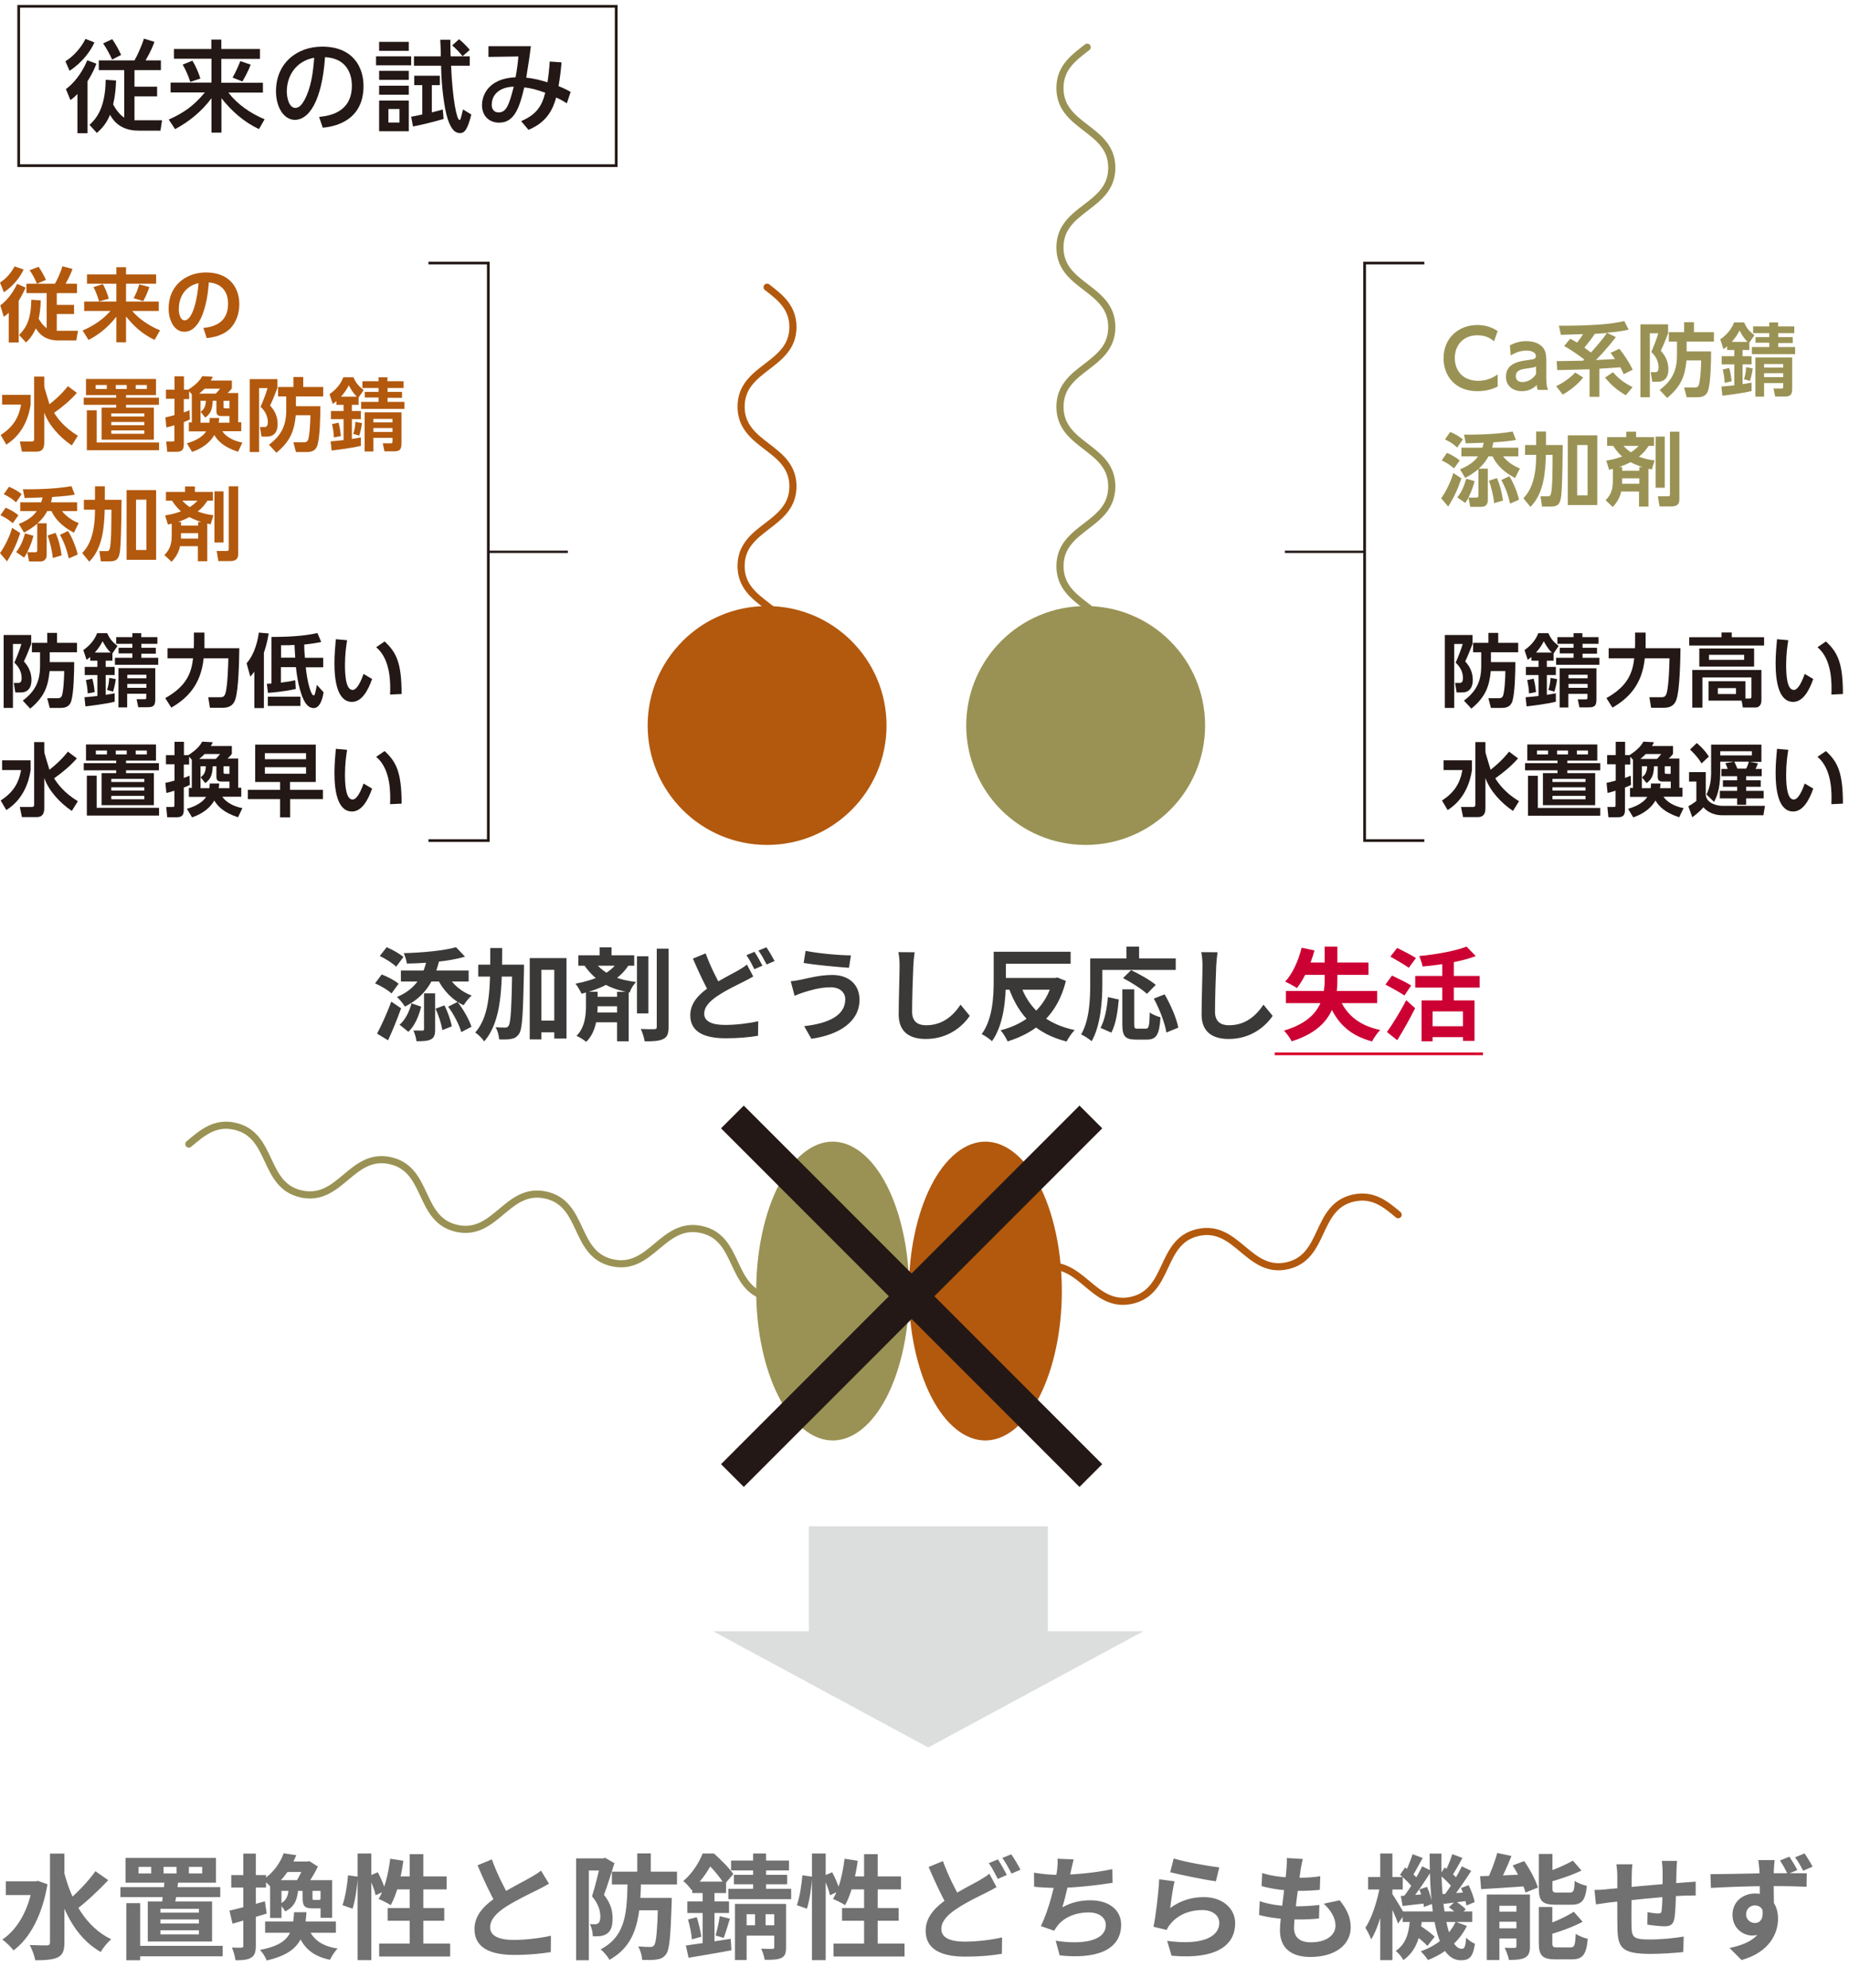 <svg width="293" height="315" viewBox="0 0 293 315" fill="none" xmlns="http://www.w3.org/2000/svg">
<path d="M166.041 241.866H128.164V264.579H166.041V241.866Z" fill="#DCDDDD"/>
<path d="M181.183 258.5H113L147.091 276.916L181.183 258.5Z" fill="#DCDDDD"/>
<path d="M228.975 100.626H233.34V102.052C232.85 103.299 232.605 103.944 232.182 104.813C232.961 105.659 233.384 106.616 233.384 107.774C233.384 109.11 232.694 109.734 231.714 109.734H230.824L230.579 108.22H231.336C231.737 108.22 231.826 107.841 231.826 107.463C231.826 106.483 231.38 105.659 230.668 105.013C231.046 104.167 231.536 102.942 231.781 102.052H230.445V112.183H228.953V100.626H228.975ZM236.279 104.924H240.131C240.131 106.438 240.065 109.801 239.664 111.092C239.33 112.183 238.394 112.183 237.838 112.183H236.257L235.856 110.647H237.526C237.726 110.647 237.971 110.625 238.127 110.357C238.439 109.801 238.55 107.151 238.55 106.349H236.235C235.99 108.754 235.433 110.424 233.162 112.295L231.981 111.025C233.874 109.6 234.72 108.064 234.72 105.548V103.365H233.429V101.873H235.856V100.292H237.415V101.873H240.577V103.365H236.257V104.924H236.279Z" fill="#231815"/>
<path d="M242.692 104.1C242.47 104.278 242.358 104.367 242.091 104.568L241.579 103.009C242.537 102.363 243.383 101.406 243.761 100.337H245.365C245.788 101.294 246.188 101.718 246.99 102.363L246.188 103.543V104.701H245.12V105.681H246.545V106.973H245.12V110.113C245.231 110.09 245.921 109.979 246.545 109.868V111.204C244.986 111.582 242.381 111.894 241.913 111.938L241.757 110.491C242.203 110.447 242.937 110.402 243.806 110.291V106.973H241.802V105.681H243.806V104.701H242.67V104.1H242.692ZM242.292 109.89C242.292 109.289 242.136 108.331 242.002 107.774L243.026 107.552C243.249 108.309 243.36 109.244 243.405 109.667L242.292 109.89ZM245.921 103.41C245.275 102.831 244.83 101.962 244.63 101.606C244.452 101.985 244.118 102.608 243.405 103.41H245.944H245.921ZM245.365 109.333C245.565 108.71 245.676 108.108 245.699 107.418L246.745 107.619C246.656 108.42 246.389 109.378 246.322 109.6L245.365 109.333ZM253.336 102.029H250.776V102.653H253.069V103.588H250.776V104.234H253.448V105.347H246.589V104.234H249.35V103.543H247.168V102.653H249.35V102.029H246.79V100.96H249.35V100.337H250.753V100.96H253.314V102.029H253.336ZM252.98 110.892C252.98 112.028 252.468 112.094 251.644 112.094H250.286L250.018 110.825H251.221C251.488 110.825 251.555 110.803 251.555 110.558V109.957H248.527V112.117H247.146V105.904H252.98V110.892ZM251.577 106.928H248.549V107.485H251.577V106.928ZM251.577 108.376H248.549V108.999H251.577V108.376Z" fill="#231815"/>
<path d="M254.561 110.625C257.945 108.732 258.702 106.639 258.969 104.323H254.917V102.72H259.081C259.103 102.319 259.103 102.029 259.103 101.628V100.248H260.773V101.673C260.773 101.962 260.773 102.185 260.773 102.72H266.295C266.273 104.701 266.184 109.222 265.672 110.803C265.271 112.05 264.314 112.161 263.601 112.161H261.642L261.374 110.491H263.223C263.646 110.491 263.957 110.447 264.136 109.734C264.447 108.465 264.536 105.481 264.559 104.323H260.64C260.216 108.554 258.012 110.691 255.518 112.139L254.561 110.625Z" fill="#231815"/>
<path d="M279.567 102.296H267.676V100.983H272.797V100.226H274.423V100.983H279.544V102.296H279.567ZM270.749 111.07V107.953H276.583V110.691H277.273C277.451 110.691 277.54 110.625 277.54 110.38V107.351H269.769V112.139H268.166V106.171H279.121V111.003C279.121 111.716 278.72 112.117 278.186 112.117H276.182L275.982 111.025H270.749V111.07ZM277.963 105.637H269.279V102.764H277.963V105.637ZM276.382 103.766H270.815V104.568H276.382V103.766ZM275.091 109.044H272.218V109.979H275.091V109.044Z" fill="#231815"/>
<path d="M283.374 101.473C283.241 102.319 283.04 103.655 283.04 105.347C283.04 106.661 283.107 109.333 284.243 109.333C284.955 109.333 285.579 107.953 285.979 106.795L287.338 107.596C286.67 109.511 285.668 111.226 284.154 111.226C281.793 111.226 281.37 107.774 281.37 105.08C281.37 103.722 281.504 102.341 281.593 101.294L283.352 101.45L283.374 101.473ZM290.21 110.068C290.277 108.442 290.366 104.523 288.006 102.564L289.342 101.651C291.235 103.388 292.036 105.102 292.036 109.979L290.21 110.068Z" fill="#231815"/>
<path d="M228.73 120.489H233.251V122.048C232.984 123.807 232.16 126.635 229.398 128.372L228.508 126.858C230.445 125.589 231.358 124.164 231.737 122.026H228.753V120.467L228.73 120.489ZM235.411 119.064C235.411 119.064 235.411 119.22 235.411 119.309C235.433 119.465 236.212 121.959 236.212 121.981C237.927 120.623 238.773 119.576 239.129 119.109L240.554 120.178C239.486 121.402 238.261 122.404 236.947 123.34C237.504 124.208 238.484 125.611 240.71 126.969L239.753 128.506C237.816 127.192 236.101 125.299 235.388 123.295V128.105C235.388 129.285 234.765 129.486 234.141 129.486H231.848L231.514 127.882H233.429C233.674 127.882 233.785 127.771 233.785 127.548V117.595H235.388V119.064H235.411Z" fill="#231815"/>
<path d="M253.158 120.534H248.37V120.935H253.581V122.07H248.37V122.516H252.779V127.593H244.496V122.516H246.811V122.07H241.668V120.935H246.811V120.534H242.024V117.973H253.113V120.534H253.158ZM253.581 128.06V129.263H242.135V122.939H243.694V128.038H253.581V128.06ZM245.32 118.931H243.56V119.554H245.32V118.931ZM251.243 123.429H246.01V123.919H251.243V123.429ZM251.243 124.765H246.01V125.277H251.243V124.765ZM251.243 126.123H246.01V126.658H251.243V126.123ZM248.482 118.931H246.745V119.554H248.482V118.931ZM251.644 118.931H249.884V119.554H251.644V118.931Z" fill="#231815"/>
<path d="M258.769 124.898V120.4L258.346 119.91V121.157H257.5V123.273C257.812 123.184 258.012 123.095 258.413 122.917L258.457 124.386C258.19 124.52 257.99 124.609 257.5 124.809V128.328C257.5 129.241 257.166 129.508 256.342 129.508H254.872L254.716 127.882H255.696C256.008 127.882 256.008 127.838 256.008 127.504V125.299C255.473 125.477 255.139 125.566 254.739 125.655L254.583 124.052C254.961 123.985 255.162 123.941 256.03 123.696V121.113H254.672V119.665H256.03V117.55H257.522V119.665H258.212C259.771 118.663 260.194 117.929 260.417 117.528L262.087 117.617C262.02 117.817 261.953 117.929 261.775 118.218H265.115V119.465C265.004 119.599 264.848 119.844 264.425 120.2H266.117V124.832H266.607V126.257H263.601C264.091 127.014 265.227 127.771 266.785 128.06L266.095 129.508C263.868 128.795 262.888 127.793 262.332 126.858C261.285 128.662 259.415 129.307 258.814 129.53L257.99 128.172C258.569 127.994 260.239 127.504 261.04 126.279H258.301V124.854H258.747L258.769 124.898ZM262.554 120.267C262.733 120.111 262.911 119.933 263.245 119.487H260.795C260.662 119.621 260.461 119.844 259.949 120.267H262.554ZM261.575 124.898C261.619 124.631 261.619 124.431 261.619 124.164H263.133C263.111 124.498 263.089 124.653 263.044 124.898H264.759V123.852H263.579C263.022 123.852 262.688 123.763 262.688 123.05V121.425H262.109C262.042 122.939 261.708 123.495 260.929 124.097L260.194 123.184C260.684 122.783 260.973 122.449 261.018 121.425H260.172V124.898H261.597H261.575ZM263.801 121.425V122.338C263.801 122.605 263.824 122.627 264.202 122.627H264.737V121.425H263.801Z" fill="#231815"/>
<path d="M267.677 122.36H270.304V126.012C270.46 127.259 271.952 127.704 272.998 127.704H279.679L279.434 129.196H272.976C271.106 129.196 270.26 128.283 269.926 127.927C269.502 128.461 268.701 129.129 268.166 129.508L267.543 127.771C267.543 127.771 268.434 127.259 268.812 126.925V123.852H267.654V122.338L267.677 122.36ZM268.879 117.75C270.037 118.73 270.549 119.51 270.794 119.888L269.636 120.979C268.99 119.888 268.077 119.042 267.81 118.775L268.879 117.75ZM274.624 120.69H272.598V122.404C272.598 125.232 271.907 126.524 271.618 127.081L270.415 125.901C271.017 124.631 271.15 123.585 271.15 122.36V117.995H279.122V120.734H277.274L278.565 120.957C278.565 120.957 278.343 121.581 278.187 121.848H279.167V123.006H276.695V123.651H279.011V124.676H276.695V125.322H279.478V126.524H276.695V127.526H275.27V126.524H272.531V125.322H275.27V124.676H273.021V123.651H275.27V123.006H272.776V121.848H273.778C273.644 121.469 273.555 121.224 273.399 120.935L274.579 120.734L274.624 120.69ZM272.598 119.042V119.71H277.608V119.042H272.598ZM276.695 121.803C276.895 121.491 277.073 120.935 277.118 120.69H274.824C275.025 121.091 275.114 121.313 275.314 121.803H276.717H276.695Z" fill="#231815"/>
<path d="M283.374 118.842C283.241 119.688 283.04 121.024 283.04 122.716C283.04 124.03 283.107 126.702 284.243 126.702C284.955 126.702 285.579 125.322 285.979 124.164L287.338 124.965C286.67 126.88 285.668 128.595 284.154 128.595C281.793 128.595 281.37 125.144 281.37 122.449C281.37 121.091 281.504 119.71 281.593 118.664L283.352 118.819L283.374 118.842ZM290.21 127.437C290.277 125.812 290.366 121.892 288.006 119.933L289.342 119.02C291.235 120.757 292.036 122.471 292.036 127.348L290.21 127.437Z" fill="#231815"/>
<path d="M0.579 100.627H4.944V102.052C4.454 103.299 4.209 103.944 3.786 104.813C4.565 105.659 4.988 106.617 4.988 107.774C4.988 109.111 4.298 109.734 3.318 109.734H2.427L2.182 108.22H2.939C3.34 108.22 3.429 107.841 3.429 107.463C3.429 106.483 2.984 105.659 2.271 105.013C2.65 104.167 3.14 102.942 3.385 102.052H2.049V112.184H0.579V100.627ZM7.905 104.924H11.757C11.757 106.438 11.691 109.801 11.29 111.092C10.956 112.184 10.021 112.184 9.464 112.184H7.883L7.482 110.647H9.152C9.352 110.647 9.597 110.625 9.753 110.358C10.065 109.801 10.176 107.151 10.176 106.349H7.861C7.616 108.754 7.059 110.424 4.788 112.295L3.607 111.026C5.5 109.6 6.346 108.064 6.346 105.548V103.365H5.055V101.873H7.482V100.292H9.041V101.873H12.203V103.365H7.883V104.924H7.905Z" fill="#231815"/>
<path d="M14.318 104.1C14.095 104.279 13.984 104.368 13.716 104.568L13.204 103.009C14.162 102.364 15.008 101.406 15.386 100.337H16.99C17.413 101.295 17.814 101.718 18.615 102.364L17.814 103.544V104.702H16.745V105.681H18.17V106.973H16.745V110.113C16.856 110.09 17.547 109.979 18.17 109.868V111.204C16.611 111.582 14.006 111.894 13.538 111.939L13.383 110.491C13.828 110.447 14.563 110.402 15.431 110.291V106.973H13.427V105.681H15.431V104.702H14.295V104.1H14.318ZM13.895 109.89C13.895 109.289 13.739 108.331 13.605 107.775L14.63 107.552C14.852 108.309 14.963 109.244 15.008 109.667L13.895 109.89ZM17.547 103.41C16.901 102.831 16.455 101.963 16.255 101.606C16.077 101.985 15.743 102.608 15.03 103.41H17.569H17.547ZM16.968 109.333C17.168 108.71 17.279 108.109 17.302 107.418L18.348 107.619C18.259 108.42 17.992 109.378 17.925 109.601L16.968 109.333ZM24.962 102.029H22.401V102.653H24.694V103.588H22.401V104.234H25.073V105.347H18.215V104.234H20.976V103.544H18.794V102.653H20.976V102.029H18.415V100.961H20.976V100.337H22.378V100.961H24.939V102.029H24.962ZM24.605 110.87C24.605 112.005 24.093 112.072 23.269 112.072H21.911L21.644 110.803H22.846C23.113 110.803 23.18 110.781 23.18 110.536V109.935H20.152V112.095H18.771V105.882H24.605V110.87ZM23.202 106.928H20.174V107.485H23.202V106.928ZM23.202 108.376H20.174V108.999H23.202V108.376Z" fill="#231815"/>
<path d="M26.186 110.625C29.571 108.732 30.328 106.639 30.596 104.323H26.543V102.72H30.707C30.729 102.319 30.729 102.029 30.729 101.629V100.248H32.399V101.673C32.399 101.963 32.399 102.185 32.399 102.72H37.921C37.899 104.702 37.81 109.222 37.298 110.803C36.897 112.05 35.94 112.161 35.227 112.161H33.267L33 110.491H34.849C35.272 110.491 35.583 110.447 35.761 109.734C36.073 108.465 36.162 105.481 36.185 104.323H32.266C31.842 108.554 29.638 110.692 27.144 112.139L26.186 110.625Z" fill="#231815"/>
<path d="M40.326 106.416C40.081 106.75 39.925 106.928 39.658 107.218L39.079 105.102C40.371 103.633 40.838 101.54 41.016 100.248L42.575 100.382C42.464 101.027 42.308 102.007 41.818 103.455V112.206H40.304V106.416H40.326ZM51.282 109.69C51.193 110.224 50.858 112.206 49.723 112.206C48.654 112.206 48.164 111.048 47.897 110.38C47.518 109.4 47.118 107.886 46.895 105.726H44.512V108.175C45.96 107.975 45.982 107.975 46.784 107.797L46.873 109.177C45.114 109.601 42.976 109.756 42.464 109.801L42.286 108.354C42.575 108.354 42.686 108.354 43.02 108.309V100.938C45.247 100.938 48.142 100.827 50.302 100.315L50.903 101.74C50.391 101.829 49.723 101.985 48.209 102.141C48.209 103.054 48.276 103.655 48.32 104.234H51.215V105.748H48.454C48.676 108.02 49.278 110.202 49.701 110.202C49.834 110.202 49.923 109.957 49.946 109.801C50.057 109.333 50.101 109.133 50.213 108.532L51.282 109.712V109.69ZM47.608 111.872H42.441V110.402H47.608V111.872ZM44.512 104.212H46.784C46.672 102.542 46.672 102.341 46.672 102.208C46.026 102.252 45.358 102.252 44.535 102.252V104.189L44.512 104.212Z" fill="#231815"/>
<path d="M55 101.473C54.867 102.319 54.666 103.655 54.666 105.347C54.666 106.661 54.733 109.333 55.869 109.333C56.581 109.333 57.205 107.953 57.605 106.795L58.964 107.596C58.296 109.511 57.294 111.226 55.779 111.226C53.419 111.226 52.996 107.775 52.996 105.08C52.996 103.722 53.13 102.341 53.219 101.295L54.978 101.451L55 101.473ZM61.814 110.068C61.881 108.443 61.97 104.523 59.609 102.564L60.946 101.651C62.838 103.388 63.64 105.102 63.64 109.979L61.814 110.068Z" fill="#231815"/>
<path d="M0.334 120.49H4.854V122.048C4.587 123.807 3.763 126.635 1.002 128.372L0.111 126.858C2.049 125.589 2.962 124.164 3.34 122.026H0.334V120.467V120.49ZM7.036 119.064C7.036 119.064 7.036 119.22 7.036 119.309C7.059 119.465 7.838 121.959 7.838 121.981C9.553 120.623 10.399 119.577 10.755 119.109L12.18 120.178C11.111 121.403 9.887 122.405 8.573 123.34C9.13 124.208 10.109 125.611 12.336 126.969L11.379 128.506C9.441 127.192 7.727 125.299 7.014 123.295V128.105C7.014 129.285 6.391 129.486 5.767 129.486H3.474L3.14 127.882H5.055C5.3 127.882 5.411 127.771 5.411 127.548V117.595H7.014V119.064H7.036Z" fill="#231815"/>
<path d="M24.761 120.534H19.974V120.935H25.184V122.07H19.974V122.516H24.383V127.593H16.099V122.516H18.415V122.07H13.271V120.935H18.415V120.534H13.628V117.973H24.717V120.534H24.761ZM25.207 128.038V129.241H13.761V122.917H15.32V128.016H25.207V128.038ZM16.946 118.931H15.187V119.554H16.946V118.931ZM22.869 123.429H17.636V123.919H22.869V123.429ZM22.869 124.765H17.636V125.277H22.869V124.765ZM22.869 126.123H17.636V126.658H22.869V126.123ZM20.085 118.931H18.348V119.554H20.085V118.931ZM23.27 118.931H21.51V119.554H23.27V118.931Z" fill="#231815"/>
<path d="M30.394 124.898V120.4L29.971 119.91V121.157H29.125V123.273C29.437 123.184 29.637 123.095 30.038 122.917L30.082 124.386C29.815 124.52 29.615 124.609 29.125 124.809V128.328C29.125 129.241 28.791 129.508 27.967 129.508H26.497L26.342 127.882H27.321C27.633 127.882 27.633 127.838 27.633 127.504V125.299C27.099 125.477 26.765 125.567 26.364 125.656L26.208 124.052C26.587 123.986 26.787 123.941 27.655 123.696V121.113H26.297V119.666H27.655V117.55H29.147V119.666H29.838C31.396 118.663 31.819 117.929 32.042 117.528L33.712 117.617C33.645 117.817 33.578 117.929 33.4 118.218H36.74V119.465C36.629 119.599 36.473 119.844 36.05 120.2H37.742V124.832H38.232V126.257H35.226C35.716 127.014 36.852 127.771 38.41 128.061L37.72 129.508C35.493 128.795 34.514 127.793 33.957 126.858C32.91 128.662 31.04 129.308 30.439 129.53L29.615 128.172C30.194 127.994 31.864 127.504 32.666 126.279H29.927V124.854H30.372L30.394 124.898ZM34.18 120.267C34.358 120.111 34.536 119.933 34.87 119.487H32.421C32.287 119.621 32.087 119.844 31.574 120.267H34.18ZM33.178 124.898C33.222 124.631 33.222 124.431 33.222 124.164H34.736C34.714 124.498 34.692 124.654 34.647 124.898H36.362V123.852H35.182C34.625 123.852 34.291 123.763 34.291 123.05V121.425H33.712C33.645 122.939 33.311 123.496 32.532 124.097L31.797 123.184C32.287 122.783 32.577 122.449 32.621 121.425H31.775V124.898H33.2H33.178ZM35.427 121.425V122.338C35.427 122.605 35.449 122.627 35.828 122.627H36.362V121.425H35.427Z" fill="#231815"/>
<path d="M51.193 126.635H45.982V129.53H44.379V126.635H39.279V125.166H44.379V123.919H40.437V117.996H50.035V123.919H45.96V125.166H51.17V126.635H51.193ZM48.498 119.354H41.974V120.311H48.498V119.354ZM48.498 121.581H41.974V122.605H48.498V121.581Z" fill="#231815"/>
<path d="M55 118.842C54.867 119.688 54.666 121.024 54.666 122.716C54.666 124.03 54.733 126.702 55.869 126.702C56.581 126.702 57.205 125.322 57.605 124.164L58.964 124.965C58.296 126.88 57.294 128.595 55.779 128.595C53.419 128.595 52.996 125.144 52.996 122.449C52.996 121.091 53.13 119.71 53.219 118.664L54.978 118.819L55 118.842ZM61.814 127.437C61.881 125.812 61.97 121.892 59.609 119.933L60.946 119.02C62.838 120.757 63.64 122.471 63.64 127.348L61.814 127.437Z" fill="#231815"/>
<path d="M0 44.779C1.002 44.133 1.737 43.265 2.316 42.218L3.741 42.708C3.229 43.866 2.138 45.291 0.623 46.315L0 44.779ZM4.053 45.603C3.875 45.981 3.563 46.672 2.962 47.674V54.265H1.381V49.566C1.047 49.878 0.868 50.034 0.601 50.19L0.045 48.386C1.113 47.651 2.115 46.271 2.717 44.979L4.053 45.581V45.603ZM6.458 47.607C6.413 49.01 6.279 49.834 6.124 50.502C6.279 50.769 6.769 51.593 7.393 51.994V46.449H4.186V44.957H8.707C9.018 44.445 9.642 43.109 9.887 42.196L11.49 42.619C11.111 43.71 10.533 44.69 10.399 44.957H12.203V46.449H8.996V48.319H11.735V49.767H8.996V52.417H12.358L12.091 53.953H9.285C7.482 53.953 6.391 53.218 5.678 52.038C5.099 53.352 4.476 53.931 4.119 54.265L3.028 53.085C4.186 51.905 4.899 50.658 4.966 47.495L6.48 47.607H6.458ZM6.101 42.263C6.48 42.775 6.992 43.688 7.281 44.356L5.856 44.957C5.589 44.267 5.077 43.354 4.698 42.819L6.101 42.285V42.263Z" fill="#B2590E"/>
<path d="M13.783 43.487H18.437V42.352H19.973V43.487H24.739V44.957H19.973V47.785H25.162V49.277H20.953C22.556 51.17 24.783 52.105 25.362 52.35L24.494 53.864C22.401 52.884 20.998 51.437 19.973 50.145V54.243H18.437V50.19C17.68 51.147 16.255 52.751 14.028 53.864L13.093 52.372C14.941 51.593 16.411 50.524 17.502 49.277H13.338V47.785H18.437V44.957H13.783V43.487ZM16.299 45.024C16.722 45.758 17.079 46.694 17.235 47.34L15.698 47.763C15.653 47.607 15.319 46.404 14.807 45.491L16.299 45.024ZM23.67 45.491C23.447 46.137 23.091 47.05 22.69 47.718L21.176 47.251C21.621 46.427 21.755 46.048 22.067 45.068L23.67 45.491Z" fill="#B2590E"/>
<path d="M32.199 51.971C33.802 51.816 36.14 51.214 36.14 48.141C36.14 46.16 35.071 44.913 33.089 44.757C32.867 48.208 31.82 52.573 29.215 52.573C27.612 52.573 26.721 50.769 26.721 48.876C26.721 45.246 29.46 43.176 32.644 43.176C36.407 43.176 37.921 45.625 37.921 48.208C37.921 49.7 37.432 51.259 36.185 52.328C35.294 53.062 34.025 53.463 32.755 53.575L32.221 51.949L32.199 51.971ZM28.324 48.921C28.324 49.522 28.502 50.769 29.282 50.769C29.95 50.769 31.063 49.433 31.464 44.868C29.527 45.291 28.346 46.85 28.346 48.921H28.324Z" fill="#B2590E"/>
<path d="M0.334 62.571H4.855V64.13C4.587 65.889 3.763 68.717 1.002 70.454L0.112 68.939C2.049 67.67 2.962 66.245 3.34 64.107H0.334V62.549V62.571ZM7.037 61.146C7.037 61.146 7.037 61.302 7.037 61.391C7.059 61.547 7.838 64.04 7.838 64.063C9.553 62.705 10.399 61.658 10.755 61.19L12.181 62.259C11.112 63.484 9.887 64.486 8.573 65.421C9.13 66.29 10.11 67.692 12.336 69.051L11.379 70.587C9.442 69.273 7.727 67.381 7.014 65.377V70.186C7.014 71.367 6.391 71.567 5.767 71.567H3.474L3.14 69.964H5.055C5.3 69.964 5.411 69.853 5.411 69.63V59.676H7.014V61.146H7.037Z" fill="#B2590E"/>
<path d="M24.761 62.615H19.974V63.016H25.184V64.152H19.974V64.597H24.383V69.674H16.099V64.597H18.415V64.152H13.271V63.016H18.415V62.615H13.627V60.055H24.717V62.615H24.761ZM25.206 70.142V71.344H13.761V65.02H15.32V70.12H25.206V70.142ZM16.923 61.012H15.164V61.636H16.923V61.012ZM22.869 65.51H17.636V66H22.869V65.51ZM22.869 66.869H17.636V67.381H22.869V66.869ZM22.869 68.205H17.636V68.739H22.869V68.205ZM20.085 61.012H18.348V61.636H20.085V61.012ZM23.269 61.012H21.51V61.636H23.269V61.012Z" fill="#B2590E"/>
<path d="M30.395 66.98V62.482L29.972 61.992V63.239H29.126V65.355C29.438 65.265 29.638 65.176 30.039 64.998L30.084 66.468C29.816 66.602 29.616 66.691 29.126 66.891V70.409C29.126 71.322 28.792 71.59 27.968 71.59H26.498L26.343 69.964H27.322C27.634 69.964 27.634 69.919 27.634 69.585V67.381C27.1 67.559 26.766 67.648 26.365 67.737L26.209 66.134C26.587 66.067 26.788 66.022 27.656 65.778V63.194H26.298V61.747H27.656V59.632H29.148V61.747H29.839C31.397 60.745 31.82 60.01 32.043 59.609L33.713 59.698C33.646 59.899 33.58 60.01 33.401 60.3H36.741V61.547C36.63 61.68 36.474 61.925 36.051 62.282H37.743V66.913H38.233V68.338H35.227C35.717 69.096 36.853 69.853 38.411 70.142L37.721 71.59C35.495 70.877 34.515 69.875 33.958 68.94C32.911 70.743 31.041 71.389 30.44 71.612L29.616 70.253C30.195 70.075 31.865 69.585 32.666 68.361H29.928V66.936H30.373L30.395 66.98ZM34.181 62.371C34.359 62.215 34.537 62.037 34.871 61.591H32.422C32.288 61.725 32.088 61.947 31.575 62.371H34.181ZM33.179 66.98C33.223 66.713 33.223 66.512 33.223 66.245H34.737C34.715 66.579 34.693 66.735 34.648 66.98H36.363V65.933H35.183C34.626 65.933 34.292 65.844 34.292 65.132V63.506H33.713C33.646 65.02 33.312 65.577 32.533 66.178L31.798 65.265C32.288 64.865 32.577 64.531 32.622 63.506H31.776V66.98H33.201H33.179ZM35.428 63.506V64.419C35.428 64.686 35.45 64.709 35.828 64.709H36.363V63.506H35.428Z" fill="#B2590E"/>
<path d="M39.591 60.077H43.956V61.502C43.466 62.749 43.221 63.395 42.798 64.263C43.577 65.109 44 66.067 44 67.225C44 68.561 43.31 69.184 42.33 69.184H41.44L41.195 67.67H41.952C42.352 67.67 42.442 67.292 42.442 66.913C42.442 65.933 41.996 65.109 41.284 64.464C41.662 63.617 42.152 62.393 42.397 61.502H41.061V71.634H39.569V60.077H39.591ZM46.917 64.375H50.77C50.77 65.889 50.703 69.251 50.302 70.543C49.968 71.634 49.033 71.634 48.476 71.634H46.895L46.494 70.097H48.164C48.365 70.097 48.61 70.075 48.766 69.808C49.077 69.251 49.189 66.601 49.189 65.8H46.873C46.628 68.205 46.071 69.875 43.8 71.745L42.62 70.476C44.512 69.051 45.359 67.514 45.359 64.998V62.816H44.067V61.324H46.494V59.743H48.053V61.324H51.215V62.816H46.895V64.375H46.917Z" fill="#B2590E"/>
<path d="M53.33 63.551C53.108 63.729 52.996 63.818 52.729 64.018L52.217 62.46C53.175 61.814 54.021 60.856 54.399 59.787H56.002C56.426 60.745 56.826 61.168 57.628 61.814L56.826 62.994V64.152H55.758V65.132H57.183V66.423H55.758V69.563C55.869 69.541 56.559 69.429 57.183 69.318V70.654C55.624 71.033 53.019 71.344 52.551 71.389L52.395 69.942C52.84 69.897 53.575 69.853 54.444 69.741V66.423H52.44V65.132H54.444V64.152H53.308V63.551H53.33ZM52.907 69.318C52.907 68.717 52.752 67.759 52.618 67.203L53.642 66.98C53.865 67.737 53.976 68.672 54.021 69.095L52.907 69.318ZM56.559 62.86C55.913 62.281 55.468 61.413 55.268 61.057C55.09 61.435 54.755 62.059 54.043 62.86H56.581H56.559ZM55.98 68.761C56.181 68.138 56.292 67.537 56.314 66.846L57.361 67.047C57.272 67.848 57.005 68.806 56.938 69.029L55.98 68.761ZM63.974 61.48H61.413V62.103H63.707V63.038H61.413V63.684H64.085V64.798H57.227V63.684H59.988V62.994H57.806V62.103H59.988V61.48H57.428V60.411H59.988V59.787H61.391V60.411H63.952V61.48H63.974ZM63.618 70.32C63.618 71.456 63.106 71.523 62.282 71.523H60.924L60.656 70.253H61.859C62.126 70.253 62.193 70.231 62.193 69.986V69.385H59.164V71.545H57.784V65.332H63.618V70.32ZM62.193 66.379H59.164V66.935H62.193V66.379ZM62.193 67.826H59.164V68.45H62.193V67.826Z" fill="#B2590E"/>
<path d="M0 87.644C0.713 86.687 1.626 84.817 1.915 83.636L3.207 84.482C2.672 86.041 2.204 87.221 1.113 88.958L0 87.644ZM2.026 82.901C1.024 82.078 0.445 81.833 0.067 81.654L0.891 80.452C1.492 80.697 2.36 81.165 2.917 81.654L2.026 82.901ZM2.538 79.606C1.937 79.027 1.47 78.76 0.601 78.314L1.425 77.134C2.383 77.535 2.917 77.891 3.429 78.314L2.538 79.606ZM7.504 80.964C7.237 81.476 6.836 82.144 5.945 82.924H7.393V87.889C7.393 88.134 7.393 88.981 6.324 88.981H4.609L4.32 87.511C4.119 87.934 3.986 88.112 3.808 88.357L2.561 87.489C3.296 86.531 3.585 85.819 3.964 84.527L5.3 84.906C5.144 85.507 4.899 86.353 4.32 87.511H5.611C5.812 87.511 5.901 87.422 5.901 87.244V82.99C5.277 83.525 4.654 83.948 3.808 84.393L2.984 83.035C4.877 82.256 5.455 81.499 5.834 80.986H3.207V79.606H6.524C6.658 79.227 6.702 79.049 6.747 78.826C6.346 78.826 4.364 78.915 3.897 78.915L3.63 77.535C4.743 77.535 8.217 77.579 11.334 77.045L11.846 78.381C11.245 78.492 10.354 78.626 8.261 78.76C8.217 79.005 8.172 79.272 8.083 79.606H12.225V80.986H9.82C10.577 81.988 11.757 82.612 12.47 82.901L11.713 84.416C9.308 83.146 8.528 81.766 8.15 80.986H7.571L7.504 80.964ZM8.373 88.424C8.261 87.244 7.883 85.774 7.549 84.861L8.818 84.438C9.33 85.64 9.53 86.509 9.775 88.001L8.373 88.424ZM10.911 88.513C10.555 87.066 10.287 86.197 9.508 84.75L10.777 84.148C11.29 84.906 12.024 86.576 12.314 87.867L10.911 88.491V88.513Z" fill="#B2590E"/>
<path d="M15.075 77.067H16.611V79.205H19.261C19.217 84.282 19.128 86.242 19.039 87.11C18.905 88.312 18.682 88.958 17.435 88.958H15.988L15.743 87.333H16.945C17.346 87.333 17.502 87.221 17.613 84.616C17.636 84.015 17.658 81.32 17.658 80.764H16.589C16.589 81.187 16.545 82.612 16.366 83.903C16.099 85.796 15.498 87.667 14.14 89.003L13.026 87.644C14.162 86.464 15.053 84.616 15.053 80.764H13.294V79.205H15.053V77.067H15.075ZM24.739 77.668V88.713H20.063V77.668H24.739ZM23.203 79.183H21.555V87.155H23.203V79.183Z" fill="#B2590E"/>
<path d="M28.524 86.553C28.458 86.91 28.235 87.934 27.188 89.025L26.053 87.956C27.055 86.954 27.211 85.997 27.211 84.75V82.99C27.032 83.035 26.943 83.057 26.609 83.124L26.164 81.677C26.587 81.61 27.634 81.432 28.68 81.031C28.235 80.63 27.767 80.14 27.255 79.339H26.298V77.958H29.326V77.09H30.885V77.958H33.735V79.339H32.867C32.666 79.65 32.243 80.341 31.33 81.053C32.332 81.432 33.045 81.543 33.824 81.654L33.379 83.08C33.245 83.057 33.111 83.035 32.844 82.968V88.936H31.352V86.553H28.48H28.524ZM31.397 83.28V82.723H31.909C30.863 82.389 30.35 82.122 30.016 81.944C29.215 82.367 28.636 82.545 28.19 82.723H28.68V83.28H31.397ZM31.397 85.351V84.482H28.68V85.351H31.397ZM28.881 79.339C29.014 79.472 29.415 79.918 30.061 80.363C30.684 79.962 31.018 79.65 31.286 79.339H28.881ZM33.98 77.869H35.427V85.974H33.98V77.869ZM36.251 77.067H37.743V87.667C37.743 88.179 37.743 88.914 36.474 88.914H34.603L34.336 87.311H35.828C36.207 87.311 36.251 87.266 36.251 86.91V77.045V77.067Z" fill="#B2590E"/>
<path d="M172.283 7.48C170.167 9.128 167.963 10.687 167.963 13.96C167.963 20.262 176.179 20.262 176.179 26.586C176.179 32.91 167.963 32.888 167.963 39.212C167.963 45.514 176.179 45.514 176.179 51.838C176.179 58.14 167.963 58.14 167.963 64.464C167.963 70.788 176.179 70.788 176.179 77.09C176.179 83.414 167.963 83.414 167.963 89.716C167.963 96.017 176.179 96.04 176.179 102.342" stroke="#9A9254" stroke-width="1.13" stroke-miterlimit="10" stroke-linecap="round"/>
<path d="M172.038 133.895C182.491 133.895 190.965 125.421 190.965 114.967C190.965 104.514 182.491 96.04 172.038 96.04C161.584 96.04 153.11 104.514 153.11 114.967C153.11 125.421 161.584 133.895 172.038 133.895Z" fill="#9A9254"/>
<path d="M121.557 45.514C123.606 47.095 125.654 48.676 125.654 51.816C125.654 58.118 117.438 58.118 117.438 64.442C117.438 70.766 125.654 70.766 125.654 77.067C125.654 83.392 117.438 83.392 117.438 89.693C117.438 95.995 125.654 96.017 125.654 102.319" stroke="#B2590E" stroke-width="1.13" stroke-miterlimit="10" stroke-linecap="round"/>
<path d="M121.557 133.895C132.01 133.895 140.484 125.421 140.484 114.967C140.484 104.514 132.01 96.04 121.557 96.04C111.104 96.04 102.63 104.514 102.63 114.967C102.63 125.421 111.104 133.895 121.557 133.895Z" fill="#B2590E"/>
<path d="M237.326 61.257C236.97 61.435 235.878 61.992 234.119 61.992C230.601 61.992 228.753 59.565 228.753 56.781C228.753 53.553 231.136 51.504 234.119 51.504C235.277 51.504 236.346 51.816 237.326 52.461L236.747 54.087C236.346 53.753 235.611 53.13 234.119 53.13C231.826 53.13 230.534 54.755 230.534 56.737C230.534 58.563 231.648 60.344 234.253 60.344C235.856 60.344 236.836 59.654 237.326 59.342V61.257Z" fill="#9A9254"/>
<path d="M239.263 54.733C240.087 54.287 240.911 54.065 241.846 54.065C242.581 54.065 243.761 54.198 244.496 55.066C244.852 55.512 245.03 56.046 245.03 57.071V60.077C245.03 61.146 245.209 61.546 245.32 61.791H243.694C243.583 61.569 243.538 61.391 243.538 61.012C242.581 61.969 241.49 61.992 241.156 61.992C239.842 61.992 238.64 61.235 238.64 59.698C238.64 57.516 240.822 57.227 242.202 57.048C243.026 56.937 243.383 56.892 243.383 56.425C243.383 55.957 242.893 55.556 241.891 55.556C240.978 55.556 240.176 55.846 239.397 56.336L239.263 54.755V54.733ZM243.405 58.073C243.026 58.251 242.915 58.251 242.002 58.384C241.2 58.496 240.198 58.607 240.198 59.609C240.198 60.121 240.51 60.544 241.245 60.544C241.401 60.544 242.603 60.544 243.405 59.275V58.073Z" fill="#9A9254"/>
<path d="M250.886 59.832C249.617 61.413 248.059 62.282 247.635 62.526L246.589 61.19C247.68 60.7 248.86 59.854 249.617 59.03L250.886 59.832ZM246.633 57.227H246.967C246.967 57.227 249.395 57.182 250.864 57.16C250.886 57.138 251.02 57.004 251.042 56.959C250.619 56.626 249.083 55.49 247.858 54.844L248.816 53.686C249.105 53.82 249.305 53.931 249.907 54.287C250.374 53.708 250.686 53.241 250.864 52.951C250.463 52.951 247.524 53.063 247.346 53.063L247.034 51.615C248.014 51.615 249.795 51.638 252.312 51.504C255.251 51.348 256.609 51.059 257.389 50.88L258.079 52.239C257.589 52.35 256.609 52.573 254.627 52.729L256.052 53.419C254.494 55.468 253.135 56.804 252.891 57.049C253.314 57.049 255.451 56.915 255.919 56.893C255.585 56.403 255.429 56.18 255.229 55.913L256.609 55.267C257.411 56.291 258.101 57.294 258.725 58.585L257.299 59.298C257.144 58.964 257.055 58.741 256.765 58.206L253.447 58.429V62.883H251.889V58.518C251.154 58.518 247.569 58.652 246.767 58.652L246.678 57.16L246.633 57.227ZM254.605 52.773C253.514 52.862 252.98 52.885 252.712 52.907C252.245 53.642 251.71 54.31 251.065 55.089C251.376 55.312 251.755 55.601 252.111 55.868C253.625 54.132 253.781 53.953 254.627 52.795L254.605 52.773ZM257.633 62.638C256.164 61.769 255.34 61.035 254.338 59.832L255.607 58.986C256.409 59.921 257.255 60.611 258.702 61.346L257.633 62.638Z" fill="#9A9254"/>
<path d="M259.971 51.392H264.336V52.818C263.846 54.065 263.601 54.711 263.178 55.579C263.957 56.425 264.38 57.383 264.38 58.541C264.38 59.877 263.69 60.5 262.71 60.5H261.82L261.575 58.986H262.332C262.733 58.986 262.822 58.607 262.822 58.229C262.822 57.249 262.376 56.425 261.664 55.779C262.042 54.933 262.532 53.708 262.777 52.818H261.441V62.95H259.949V51.392H259.971ZM267.297 55.69H271.15C271.15 57.205 271.083 60.567 270.682 61.858C270.348 62.95 269.413 62.95 268.856 62.95H267.275L266.874 61.413H268.544C268.745 61.413 268.99 61.391 269.146 61.124C269.457 60.567 269.569 57.917 269.569 57.115H267.253C267.008 59.52 266.451 61.19 264.18 63.061L263 61.792C264.893 60.367 265.739 58.83 265.739 56.314V54.132H264.447V52.639H266.874V51.059H268.433V52.639H271.595V54.132H267.275V55.69H267.297Z" fill="#9A9254"/>
<path d="M273.71 54.866C273.487 55.044 273.376 55.133 273.109 55.334L272.597 53.775C273.554 53.129 274.4 52.172 274.779 51.103H276.382C276.805 52.06 277.206 52.484 278.008 53.129L277.206 54.31V55.468H276.137V56.447H277.562V57.739H276.137V60.879C276.249 60.856 276.939 60.745 277.562 60.634V61.97C276.004 62.348 273.398 62.66 272.931 62.705L272.775 61.257C273.22 61.213 273.955 61.168 274.823 61.057V57.739H272.819V56.447H274.823V55.468H273.688V54.866H273.71ZM273.287 60.656C273.287 60.055 273.131 59.097 272.997 58.541L274.022 58.318C274.244 59.075 274.356 60.01 274.4 60.433L273.287 60.656ZM276.939 54.176C276.293 53.597 275.848 52.729 275.647 52.372C275.469 52.751 275.135 53.374 274.423 54.176H276.961H276.939ZM276.36 60.099C276.56 59.476 276.672 58.874 276.694 58.184L277.74 58.385C277.651 59.186 277.384 60.144 277.317 60.367L276.36 60.099ZM284.354 52.795H281.793V53.419H284.087V54.354H281.793V55H284.465V56.113H277.607V55H280.368V54.31H278.186V53.419H280.368V52.795H277.807V51.727H280.368V51.103H281.771V51.727H284.332V52.795H284.354ZM283.998 61.636C283.998 62.771 283.485 62.838 282.662 62.838H281.303L281.036 61.569H282.238C282.506 61.569 282.572 61.547 282.572 61.302V60.7H279.544V62.861H278.164V56.648H283.998V61.636ZM282.572 57.694H279.544V58.251H282.572V57.694ZM282.572 59.142H279.544V59.765H282.572V59.142Z" fill="#9A9254"/>
<path d="M228.374 78.96C229.087 78.003 230 76.132 230.289 74.952L231.581 75.798C231.046 77.357 230.578 78.537 229.487 80.274L228.374 78.96ZM230.423 74.217C229.421 73.393 228.842 73.148 228.463 72.97L229.287 71.768C229.888 72.013 230.757 72.48 231.313 72.97L230.423 74.217ZM230.913 70.921C230.311 70.343 229.844 70.075 228.975 69.63L229.799 68.45C230.757 68.85 231.291 69.207 231.803 69.63L230.913 70.921ZM235.878 72.302C235.611 72.814 235.21 73.482 234.319 74.262H235.767V79.227C235.767 79.472 235.767 80.319 234.698 80.319H232.983L232.694 78.849C232.493 79.272 232.36 79.45 232.182 79.695L230.935 78.826C231.67 77.869 231.959 77.156 232.338 75.865L233.674 76.243C233.518 76.845 233.273 77.691 232.694 78.849H233.985C234.186 78.849 234.275 78.76 234.275 78.582V74.328C233.651 74.863 233.028 75.286 232.182 75.731L231.358 74.373C233.251 73.594 233.83 72.837 234.208 72.324H231.581V70.944H234.898C235.032 70.587 235.076 70.365 235.121 70.164C234.72 70.164 232.738 70.253 232.271 70.253L232.004 68.873C233.117 68.873 236.591 68.917 239.708 68.383L240.22 69.719C239.619 69.83 238.728 69.964 236.635 70.097C236.591 70.343 236.546 70.61 236.457 70.944H240.599V72.324H238.194C238.951 73.326 240.131 73.95 240.844 74.239L240.087 75.754C237.682 74.484 236.902 73.104 236.524 72.324H235.945L235.878 72.302ZM236.769 79.74C236.657 78.559 236.279 77.09 235.945 76.177L237.214 75.754C237.726 76.956 237.927 77.825 238.172 79.316L236.769 79.74ZM239.307 79.829C238.951 78.381 238.684 77.513 237.904 76.065L239.174 75.464C239.686 76.221 240.421 77.891 240.71 79.183L239.307 79.806V79.829Z" fill="#9A9254"/>
<path d="M243.449 68.383H244.985V70.521H247.635C247.591 75.598 247.502 77.557 247.413 78.426C247.279 79.628 247.056 80.274 245.809 80.274H244.362L244.117 78.648H245.319C245.72 78.648 245.876 78.537 245.987 75.932C246.01 75.331 246.032 72.636 246.032 72.079H244.963C244.963 72.502 244.919 73.928 244.74 75.219C244.473 77.112 243.872 78.982 242.514 80.319L241.4 78.96C242.536 77.78 243.427 75.932 243.427 72.079H241.668V70.521H243.427V68.383H243.449ZM253.113 68.984V80.029H248.437V68.984H253.113ZM251.577 70.521H249.929V78.493H251.577V70.521Z" fill="#9A9254"/>
<path d="M256.898 77.869C256.832 78.225 256.609 79.25 255.562 80.341L254.427 79.272C255.429 78.27 255.585 77.312 255.585 76.065V74.306C255.407 74.351 255.317 74.373 254.983 74.44L254.538 72.992C254.961 72.925 256.008 72.747 257.054 72.347C256.609 71.946 256.141 71.456 255.629 70.654H254.672V69.274H257.7V68.405H259.259V69.274H262.109V70.654H261.241C261.04 70.966 260.617 71.656 259.704 72.369C260.706 72.747 261.419 72.859 262.198 72.97L261.753 74.395C261.619 74.373 261.486 74.351 261.218 74.284V80.274H259.726V77.891H256.854L256.898 77.869ZM259.771 74.596V74.017H260.283C259.237 73.683 258.724 73.415 258.39 73.237C257.589 73.66 257.01 73.838 256.564 74.017H257.054V74.596H259.771ZM259.771 76.666V75.798H257.054V76.666H259.771ZM257.255 70.654C257.388 70.788 257.789 71.233 258.435 71.678C259.058 71.278 259.392 70.966 259.66 70.654H257.255ZM262.354 69.184H263.801V77.29H262.354V69.184ZM264.625 68.405H266.117V79.005C266.117 79.517 266.117 80.252 264.848 80.252H262.977L262.71 78.648H264.202C264.581 78.648 264.625 78.604 264.625 78.248V68.383V68.405Z" fill="#9A9254"/>
<path d="M67.894 41.684H77.379V133.204H67.894" stroke="#231815" stroke-width="0.43" stroke-miterlimit="10"/>
<path d="M89.983 87.444H77.38" stroke="#231815" stroke-width="0.37" stroke-miterlimit="10"/>
<path d="M225.703 41.684H216.239V133.204H225.703" stroke="#231815" stroke-width="0.43" stroke-miterlimit="10"/>
<path d="M203.613 87.444H216.239" stroke="#231815" stroke-width="0.37" stroke-miterlimit="10"/>
<path d="M65.208 158.997L66.744 159.525C66.376 160.949 65.784 162.501 64.712 163.509L63.32 162.389C64.248 161.589 64.872 160.277 65.208 158.997ZM69.016 159.845L70.424 159.317C70.968 160.357 71.432 161.733 71.592 162.645L70.088 163.237C69.96 162.309 69.512 160.901 69.016 159.845ZM71.016 159.525L72.504 158.773C73.448 159.973 74.344 161.589 74.712 162.709L73.096 163.557C72.792 162.437 71.912 160.741 71.016 159.525ZM71 154.629C71.72 155.973 73.128 157.173 74.744 157.765C74.328 158.117 73.752 158.821 73.48 159.301C71.704 158.501 70.232 156.933 69.352 155.157L71 154.629ZM67.624 152.085L69.56 152.373C68.712 155.845 66.968 158.133 64.168 159.509C63.928 159.109 63.288 158.325 62.904 157.989C65.496 156.917 67.032 154.981 67.624 152.085ZM72.264 150.101L73.688 151.605C71.128 152.357 67.544 152.645 64.472 152.693C64.424 152.229 64.184 151.493 63.976 151.045C66.936 150.965 70.296 150.661 72.264 150.101ZM63.528 153.797H74.264V155.541H63.528V153.797ZM67.192 157.413H68.952V163.125C68.952 163.941 68.824 164.437 68.28 164.709C67.752 164.981 67.016 164.997 65.992 164.997C65.944 164.501 65.736 163.797 65.512 163.301C66.12 163.317 66.744 163.317 66.936 163.317C67.128 163.301 67.192 163.253 67.192 163.093V157.413ZM60.184 151.493L61.272 150.101C62.168 150.485 63.336 151.125 63.928 151.653L62.776 153.189C62.248 152.661 61.112 151.941 60.184 151.493ZM59.432 155.829L60.488 154.421C61.416 154.773 62.584 155.381 63.16 155.893L62.04 157.429C61.512 156.917 60.36 156.229 59.432 155.829ZM59.752 163.797C60.408 162.565 61.32 160.581 62.008 158.725L63.56 159.781C62.952 161.477 62.216 163.301 61.496 164.853L59.752 163.797ZM84.792 161.733H88.904V163.589H84.792V161.733ZM75.784 152.869H81.656V154.757H75.784V152.869ZM83.944 151.829H89.768V164.581H87.832V153.685H85.784V164.709H83.944V151.829ZM81.176 152.869H83.032C83.032 152.869 83.032 153.509 83.032 153.749C82.888 160.597 82.776 163.061 82.264 163.813C81.896 164.341 81.56 164.533 81.032 164.629C80.552 164.741 79.832 164.741 79.096 164.709C79.064 164.149 78.856 163.317 78.536 162.773C79.176 162.837 79.752 162.837 80.056 162.837C80.296 162.853 80.44 162.773 80.6 162.549C80.936 162.069 81.064 159.765 81.176 153.301V152.869ZM77.688 150.229H79.576C79.56 156.533 79.496 161.845 76.728 165.029C76.424 164.565 75.784 163.925 75.304 163.621C77.8 160.805 77.672 156.085 77.688 150.229ZM100.936 151.541H102.744V160.597H100.936V151.541ZM104.072 150.325H105.944V162.741C105.944 163.813 105.736 164.341 105.112 164.645C104.488 164.965 103.528 165.029 102.152 165.013C102.088 164.485 101.8 163.605 101.544 163.061C102.456 163.109 103.384 163.109 103.688 163.093C103.976 163.093 104.072 162.997 104.072 162.725V150.325ZM91.64 151.381H100.504V153.029H91.64V151.381ZM93.672 157.957H98.408V159.461H93.672V157.957ZM93.672 160.453H98.408V162.005H93.672V160.453ZM95.016 150.117H96.904V152.373H95.016V150.117ZM97.784 157.173H99.624V165.013H97.784V157.173ZM97.928 152.325L99.688 152.837C98.2 155.301 95.336 156.693 92.152 157.477C91.976 157.061 91.512 156.261 91.192 155.877C94.152 155.333 96.808 154.245 97.928 152.325ZM94.072 152.277C96.04 154.773 98.408 155.285 100.792 155.621C100.376 156.037 99.944 156.725 99.768 157.301C97.256 156.789 94.664 156.005 92.504 152.853L94.072 152.277ZM92.856 157.157H94.696V159.541C94.696 161.141 94.456 163.605 92.888 165.093C92.536 164.805 91.816 164.341 91.352 164.149C92.696 162.837 92.856 160.789 92.856 159.493V157.157ZM119.368 154.741C118.872 155.029 118.36 155.301 117.784 155.589C116.776 156.101 115.272 156.789 113.816 157.749C112.488 158.613 111.592 159.541 111.592 160.645C111.592 161.797 112.696 162.421 114.92 162.421C116.568 162.421 118.728 162.165 120.152 161.829L120.12 164.133C118.76 164.373 117.064 164.533 114.984 164.533C111.784 164.533 109.384 163.637 109.384 160.885C109.384 158.853 110.856 157.429 112.744 156.181C114.264 155.189 115.896 154.389 116.888 153.829C117.48 153.477 117.944 153.205 118.36 152.853L119.368 154.741ZM111.816 151.077C112.6 153.205 113.592 155.141 114.344 156.453L112.52 157.525C111.656 156.069 110.696 153.973 109.8 151.909L111.816 151.077ZM119.56 150.837C119.96 151.429 120.52 152.437 120.824 153.029L119.544 153.589C119.208 152.933 118.728 151.973 118.28 151.365L119.56 150.837ZM121.448 150.117C121.864 150.709 122.456 151.733 122.744 152.293L121.48 152.837C121.144 152.181 120.632 151.237 120.184 150.629L121.448 150.117ZM133.944 158.357C133.944 157.301 133.128 156.453 131.624 156.453C129.864 156.453 128.264 156.981 127.464 157.221C127 157.365 126.36 157.605 125.912 157.797L125.304 155.493C125.848 155.461 126.52 155.333 127.048 155.221C128.216 154.965 130.008 154.501 131.896 154.501C134.424 154.501 136.2 155.941 136.2 158.437C136.2 161.877 133.016 163.989 128.568 164.613L127.432 162.613C131.4 162.165 133.944 160.869 133.944 158.357ZM127.656 150.677C129.528 151.077 133.16 151.397 134.84 151.397L134.536 153.365C132.664 153.237 129.192 152.917 127.352 152.597L127.656 150.677ZM144.936 150.901C144.84 151.573 144.76 152.405 144.728 153.045C144.648 154.773 144.536 158.341 144.536 160.325C144.536 161.941 145.496 162.469 146.744 162.469C149.384 162.469 151.048 160.949 152.216 159.205L153.672 160.981C152.632 162.517 150.36 164.645 146.712 164.645C144.088 164.645 142.408 163.493 142.408 160.757C142.408 158.613 142.552 154.421 142.552 153.045C142.552 152.277 142.488 151.509 142.36 150.885L144.936 150.901ZM158.44 150.821H169.656V152.725H158.44V150.821ZM158.664 154.981H167.32V156.837H158.664V154.981ZM157.464 150.821H159.4V155.317C159.4 158.117 159.096 162.357 157.192 164.997C156.856 164.661 156.024 164.085 155.56 163.877C157.336 161.445 157.464 157.861 157.464 155.317V150.821ZM166.824 154.981H167.192L167.56 154.901L168.904 155.445C167.592 160.805 164.232 163.605 159.672 165.029C159.432 164.501 158.952 163.685 158.552 163.269C162.664 162.229 165.816 159.573 166.824 155.333V154.981ZM161.704 156.021C162.984 159.765 165.72 162.261 170.312 163.237C169.848 163.669 169.288 164.501 169.016 165.045C164.152 163.813 161.464 160.997 159.848 156.549L161.704 156.021ZM177.848 156.773H179.736V162.357C179.736 162.949 179.832 163.013 180.28 163.013C180.488 163.013 181.32 163.013 181.576 163.013C182.056 163.013 182.136 162.629 182.2 160.437C182.6 160.757 183.4 161.077 183.896 161.205C183.72 163.957 183.256 164.741 181.752 164.741C181.416 164.741 180.296 164.741 179.976 164.741C178.264 164.741 177.848 164.149 177.848 162.357V156.773ZM175.56 158.005L177.288 158.389C177.128 160.229 176.824 162.341 176.104 163.637L174.392 162.885C175.064 161.653 175.416 159.797 175.56 158.005ZM177.96 154.997L179.24 153.733C180.52 154.341 182.264 155.317 183.144 156.069L181.752 157.493C180.968 156.757 179.272 155.669 177.96 154.997ZM182.84 158.245L184.552 157.573C185.512 159.237 186.456 161.381 186.712 162.853L184.824 163.621C184.616 162.181 183.768 159.957 182.84 158.245ZM178.504 150.005H180.504V152.917H178.504V150.005ZM173.672 151.877H186.312V153.701H173.672V151.877ZM172.76 151.877H174.68V155.925C174.68 158.517 174.44 162.485 172.984 164.997C172.632 164.677 171.784 164.117 171.32 163.925C172.664 161.621 172.76 158.245 172.76 155.925V151.877ZM192.936 150.901C192.84 151.573 192.76 152.405 192.728 153.045C192.648 154.773 192.536 158.341 192.536 160.325C192.536 161.941 193.496 162.469 194.744 162.469C197.384 162.469 199.048 160.949 200.216 159.205L201.672 160.981C200.632 162.517 198.36 164.645 194.712 164.645C192.088 164.645 190.408 163.493 190.408 160.757C190.408 158.613 190.552 154.421 190.552 153.045C190.552 152.277 190.488 151.509 190.36 150.885L192.936 150.901Z" fill="#3B3938"/>
<path d="M203.768 157.029H218.232V158.965H203.768V157.029ZM206.264 150.181L208.296 150.613C207.672 152.917 206.632 155.173 205.512 156.581C205.096 156.277 204.152 155.781 203.656 155.557C204.824 154.309 205.752 152.245 206.264 150.181ZM206.728 152.533H216.856V154.485H205.752L206.728 152.533ZM211.976 157.429C212.936 160.437 215.048 162.453 218.712 163.221C218.28 163.637 217.704 164.485 217.416 165.029C213.464 163.989 211.4 161.621 210.152 157.845L211.976 157.429ZM209.912 150.005H211.928V155.109C211.928 158.853 211.112 163.013 204.68 165.013C204.456 164.533 203.864 163.701 203.464 163.317C209.24 161.605 209.912 158.149 209.912 155.093V150.005ZM225.272 158.533H233.656V164.949H231.832V160.277H227.016V165.013H225.272V158.533ZM232.392 150.005L233.864 151.509C231.512 152.405 228.264 152.901 225.432 153.157C225.352 152.693 225.096 151.941 224.888 151.509C227.608 151.237 230.616 150.709 232.392 150.005ZM228.552 151.797H230.376V159.541H228.552V151.797ZM224.264 154.661H234.472V156.501H224.264V154.661ZM226.52 162.629H232.584V164.357H226.52V162.629ZM220.328 151.589L221.4 150.213C222.296 150.661 223.688 151.365 224.376 151.813L223.24 153.365C222.6 152.885 221.24 152.117 220.328 151.589ZM219.544 156.021L220.584 154.597C221.496 155.029 222.92 155.717 223.624 156.165L222.552 157.749C221.896 157.301 220.504 156.533 219.544 156.021ZM219.784 163.541C220.648 162.341 221.88 160.341 222.84 158.501L224.248 159.765C223.4 161.461 222.376 163.285 221.416 164.837L219.784 163.541Z" fill="#CC0033"/>
<path d="M202 167H235" stroke="#D9032D" stroke-width="0.43" stroke-miterlimit="10"/>
<path d="M29.928 181.298C31.976 179.583 34.003 177.757 37.187 178.47C43.355 179.828 41.574 187.845 47.742 189.203C53.91 190.561 55.669 182.567 61.837 183.925C68.005 185.284 66.224 193.3 72.392 194.659C78.56 196.017 80.319 188.023 86.487 189.381C92.655 190.739 90.874 198.756 97.042 200.114C103.21 201.473 104.991 193.478 111.159 194.837C117.327 196.195 115.546 204.211 121.714 205.592" stroke="#9A9254" stroke-width="1.13" stroke-miterlimit="10" stroke-linecap="round"/>
<path d="M127.325 226.457C133.515 231.467 140.596 225.722 143.157 213.653C145.718 201.584 142.778 187.733 136.588 182.723C130.398 177.713 123.317 183.458 120.756 195.527C118.195 207.596 121.134 221.447 127.325 226.457Z" fill="#9A9254"/>
<path d="M221.56 192.498C219.578 190.828 217.596 189.181 214.501 189.849C208.333 191.207 210.114 199.223 203.969 200.582C197.823 201.94 196.019 193.946 189.873 195.304C183.705 196.663 185.487 204.679 179.319 206.06C173.151 207.418 171.369 199.424 165.201 200.782" stroke="#B2590E" stroke-width="1.13" stroke-miterlimit="10" stroke-linecap="round"/>
<path d="M151.507 182.723C145.317 187.733 142.378 201.562 144.938 213.653C147.499 225.722 154.58 231.467 160.771 226.457C166.961 221.447 169.9 207.619 167.339 195.527C164.779 183.458 157.698 177.713 151.507 182.723Z" fill="#B2590E"/>
<path d="M116.058 177L172.862 233.828" stroke="#231815" stroke-width="5.1" stroke-miterlimit="10"/>
<path d="M116.058 233.828L172.862 177" stroke="#231815" stroke-width="5.1" stroke-miterlimit="10"/>
<path d="M10.377 9.707C11.602 8.95 12.871 7.569 13.539 6.166L14.964 6.723C14.341 8.126 13.049 9.885 11.023 11.221L10.355 9.684L10.377 9.707ZM15.276 10.085C15.098 10.553 14.786 11.421 13.873 12.869V21.108H12.27V14.895C11.713 15.474 11.49 15.63 11.156 15.853L10.444 14.116C11.602 13.292 12.96 11.666 13.828 9.551L15.254 10.085H15.276ZM18.393 12.78C18.349 14.049 18.237 15.251 17.926 16.543C18.438 17.523 19.106 18.28 19.685 18.636V11.11H15.654V9.573H21.31C21.711 8.883 22.446 7.324 22.802 6.122L24.472 6.634C24.294 7.124 23.96 8.037 23.069 9.573H25.497V11.11H21.31V13.737H24.895V15.274H21.31V19.059H25.675L25.43 20.707H22.045C20.086 20.707 18.46 20.061 17.436 18.191C16.745 19.883 15.788 20.663 15.343 21.063L14.185 19.794C15.187 18.859 16.701 17.211 16.745 12.646L18.416 12.757L18.393 12.78ZM17.77 6.188C18.282 6.901 18.816 7.881 19.195 8.705L17.77 9.44C17.391 8.571 16.768 7.502 16.345 6.879L17.77 6.211V6.188Z" fill="#231815"/>
<path d="M27.545 7.769H33.49V6.277H35.071V7.769H41.195V9.328H35.071V13.114H41.663V14.672H36.185C37.677 16.587 39.703 17.968 41.93 18.903L41.039 20.462C38.679 19.349 36.719 17.634 35.094 15.563V21.019H33.513V15.563C32.021 17.59 29.972 19.282 27.745 20.462L26.743 18.948C29.148 17.857 30.663 16.81 32.466 14.65H27.033V13.091H33.513V9.306H27.567V7.747L27.545 7.769ZM30.484 9.618C31.152 10.687 31.531 11.755 31.754 12.446L30.15 12.98C29.883 12.112 29.46 11.11 28.948 10.241L30.484 9.618ZM39.725 10.241C39.369 11.221 38.723 12.379 38.411 12.913L36.853 12.29C37.32 11.533 37.922 10.108 38.078 9.684L39.725 10.241Z" fill="#231815"/>
<path d="M50.569 18.525C52.239 18.369 55.758 17.79 55.758 13.581C55.758 11.822 55.023 9.239 51.505 9.061C51.015 16.075 48.922 18.992 46.739 18.992C44.914 18.992 43.733 16.899 43.733 14.472C43.733 10.041 47.007 7.391 51.059 7.391C55.958 7.391 57.606 10.664 57.606 13.626C57.606 19.594 52.262 20.128 51.148 20.239L50.569 18.547V18.525ZM45.448 14.517C45.448 15.43 45.782 17.1 46.806 17.1C47.407 17.1 47.853 16.565 48.231 15.875C49.3 13.915 49.612 11.51 49.79 9.15C46.962 9.662 45.448 11.934 45.448 14.517Z" fill="#231815"/>
<path d="M65.155 8.927V10.352H59.588V8.927H65.155ZM64.776 6.634V8.059H60.078V6.634H64.776ZM64.776 11.221V12.646H60.078V11.221H64.776ZM64.776 13.581V15.006H60.078V13.581H64.776ZM64.776 15.941V20.796H60.078V15.941H64.776ZM63.307 17.278H61.548V19.415H63.307V17.278ZM70.276 18.859C67.604 19.616 66.291 19.883 65.444 20.039L65.155 18.502C65.355 18.458 66.536 18.213 66.914 18.146V13.492H65.645V12H69.698V13.492H68.428V17.812C69.141 17.634 69.453 17.545 70.165 17.344L70.299 18.859H70.276ZM71.368 6.3C71.368 7.792 71.368 8.148 71.412 8.927H74.441V10.419H71.479C71.702 15.63 72.37 19.015 72.815 19.015C72.971 19.015 72.993 18.881 73.372 17.344L74.685 18.146C74.017 20.93 73.416 21.085 72.882 21.085C71.835 21.085 71.323 19.972 70.945 18.859C70.388 17.144 69.942 13.626 69.898 10.419H65.6V8.927H69.853C69.853 8.059 69.831 7.881 69.764 6.3H71.345H71.368ZM73.305 8.905C72.748 8.215 72.303 7.769 71.657 7.19L72.748 6.21C73.505 6.856 73.951 7.324 74.441 7.903L73.305 8.905Z" fill="#231815"/>
<path d="M82.59 19.193C85.039 18.146 85.885 16.766 86.397 14.695C85.084 14.227 84.26 13.982 83.08 13.849C82.323 17.011 81.543 19.438 79.094 19.438C77.58 19.438 76.377 18.436 76.377 16.654C76.377 15.608 76.934 12.468 81.699 12.245C81.922 11.088 82.078 9.818 82.144 8.95L77.401 9.017V7.324H84.126C83.904 9.083 83.859 9.395 83.391 12.312C84.661 12.424 85.841 12.758 86.754 13.047C86.91 12.023 87.043 10.909 87.11 9.751L88.981 9.885C88.869 11.288 88.736 12.268 88.513 13.648C88.669 13.715 89.493 14.027 90.428 14.561L89.827 16.365C89.381 16.098 88.713 15.697 88.134 15.452C87.6 17.412 86.598 19.393 83.748 20.574L82.634 19.26L82.59 19.193ZM77.914 16.543C77.914 17.211 78.203 17.812 79.005 17.812C80.185 17.812 80.63 16.81 81.41 13.737C79.383 13.76 77.936 14.851 77.936 16.521L77.914 16.543Z" fill="#231815"/>
<path d="M97.643 1H2.962V26.252H97.643V1Z" stroke="#231815" stroke-width="0.43" stroke-miterlimit="10"/>
<path d="M0.918 298.128H5.94V300.306H0.918V298.128ZM7.92 293.736H10.206V307.83C10.206 309.126 9.936 309.774 9.18 310.17C8.406 310.548 7.218 310.638 5.58 310.638C5.49 309.972 5.058 308.874 4.716 308.226C5.904 308.28 7.038 308.28 7.434 308.28C7.794 308.262 7.92 308.154 7.92 307.812V293.736ZM5.202 298.128H5.652L6.03 298.056L7.524 298.596C6.696 303.51 4.716 307.182 2.142 309.072C1.764 308.568 0.882 307.686 0.36 307.362C2.826 305.706 4.59 302.574 5.202 298.596V298.128ZM10.08 296.364C11.232 301.134 13.59 305.382 17.622 307.308C17.082 307.758 16.326 308.658 15.966 309.324C11.79 306.966 9.648 302.286 8.37 296.724L10.08 296.364ZM15.12 296.526L17.154 297.948C15.624 299.568 13.698 301.386 12.186 302.52L10.638 301.296C12.096 300.09 14.004 298.128 15.12 296.526ZM29.934 295.842V296.886H32.04V295.842H29.934ZM25.92 295.842V296.886H27.972V295.842H25.92ZM21.96 295.842V296.886H23.958V295.842H21.96ZM19.89 294.42H34.218V298.344H19.89V294.42ZM19.08 299.046H34.902V300.63H19.08V299.046ZM20.898 308.352H35.28V310.008H20.898V308.352ZM20.016 301.584H22.212V310.638H20.016V301.584ZM25.416 304.176V304.806H31.518V304.176H25.416ZM25.416 305.886V306.534H31.518V305.886H25.416ZM25.416 302.484V303.096H31.518V302.484H25.416ZM23.418 301.332H33.606V307.668H23.418V301.332ZM26.082 297.984L28.242 298.128C28.098 299.424 27.864 300.972 27.666 301.98H25.578C25.776 300.918 25.974 299.298 26.082 297.984ZM44.946 293.682L46.944 293.988C46.17 295.932 45.036 297.768 43.056 299.244C42.75 298.794 42.084 298.182 41.634 297.912C43.38 296.742 44.442 295.14 44.946 293.682ZM45.45 294.996H48.978V296.652H44.46L45.45 294.996ZM45.738 299.172H47.268C47.142 300.918 46.764 302.142 45.18 302.898C45 302.52 44.586 301.998 44.262 301.746C45.414 301.242 45.684 300.414 45.738 299.172ZM47.952 299.244H49.518V300.72C49.518 301.044 49.536 301.08 49.806 301.08C49.914 301.08 50.364 301.08 50.49 301.08C50.706 301.08 50.778 301.026 50.814 300.864C51.102 301.08 51.714 301.296 52.146 301.368C51.984 302.16 51.552 302.412 50.724 302.412C50.472 302.412 49.806 302.412 49.554 302.412C48.222 302.412 47.952 302.034 47.952 300.72V299.244ZM42.012 304.5H53.226V306.282H42.012V304.5ZM48.708 305.094C49.338 307.146 50.778 308.37 53.514 308.784C53.064 309.18 52.542 310.026 52.29 310.566C49.104 309.9 47.646 308.208 46.836 305.292L48.708 305.094ZM44.604 297.948H51.264V299.64H44.604V303.942H42.804V297.948H44.604ZM50.796 297.948H52.632V303.906H50.796V297.948ZM48.276 294.996H48.708L49.014 294.924L50.382 295.788C49.86 296.886 48.996 298.272 48.33 299.154C47.934 298.866 47.304 298.47 46.872 298.254C47.412 297.444 48.006 296.148 48.276 295.356V294.996ZM46.602 303.024H48.564C48.294 307.092 47.484 309.468 42.264 310.674C42.084 310.17 41.598 309.396 41.202 309C45.882 308.1 46.386 306.318 46.602 303.024ZM36.36 302.772C37.8 302.448 39.942 301.872 41.976 301.296L42.264 303.24C40.41 303.816 38.43 304.392 36.846 304.842L36.36 302.772ZM36.648 297.138H42.156V299.118H36.648V297.138ZM38.556 293.736H40.536V308.334C40.536 309.342 40.356 309.9 39.798 310.224C39.258 310.566 38.484 310.638 37.314 310.638C37.26 310.098 37.008 309.216 36.756 308.622C37.404 308.658 38.034 308.658 38.25 308.64C38.466 308.64 38.556 308.586 38.556 308.334V293.736ZM56.664 293.718H58.842V310.62H56.664V293.718ZM55.152 297.174L56.7 297.39C56.61 298.956 56.304 301.098 55.872 302.466L54.27 301.908C54.72 300.684 55.026 298.668 55.152 297.174ZM58.41 297.318L59.868 296.688C60.372 297.624 60.894 298.848 61.074 299.604L59.526 300.342C59.364 299.55 58.878 298.29 58.41 297.318ZM61.83 294.546L63.918 294.87C63.558 297.552 62.856 300.216 61.92 301.908C61.488 301.602 60.516 301.134 59.994 300.918C60.948 299.406 61.542 296.958 61.83 294.546ZM62.46 297.354H70.776V299.406H61.848L62.46 297.354ZM64.926 293.826H67.086V309.18H64.926V293.826ZM61.434 302.358H70.398V304.374H61.434V302.358ZM60.084 307.992H71.334V310.044H60.084V307.992ZM86.994 298.506C86.436 298.83 85.86 299.154 85.194 299.478C84.078 300.036 81.828 301.098 80.172 302.16C78.678 303.132 77.67 304.176 77.67 305.418C77.67 306.714 78.93 307.416 81.432 307.416C83.268 307.416 85.698 307.128 87.3 306.75L87.282 309.342C85.734 309.594 83.844 309.792 81.504 309.792C77.904 309.792 75.186 308.784 75.186 305.688C75.186 303.402 76.86 301.8 79.002 300.396C80.712 299.262 82.98 298.146 84.078 297.516C84.762 297.12 85.266 296.814 85.734 296.436L86.994 298.506ZM77.94 294.654C78.804 297.048 79.938 299.208 80.784 300.72L78.732 301.908C77.742 300.27 76.662 297.912 75.672 295.59L77.94 294.654ZM96.966 296.598H107.28V298.614H96.966V296.598ZM100.602 300.756H105.048V302.718H100.602V300.756ZM100.98 293.7H103.122V297.3H100.98V293.7ZM104.292 300.756H106.452C106.452 300.756 106.434 301.368 106.434 301.656C106.254 306.93 106.092 309.018 105.534 309.702C105.12 310.242 104.706 310.422 104.094 310.512C103.572 310.62 102.69 310.602 101.754 310.584C101.736 309.936 101.484 309.036 101.124 308.442C101.916 308.514 102.654 308.532 103.014 308.532C103.302 308.532 103.464 308.478 103.644 308.28C103.986 307.866 104.166 306.03 104.292 301.134V300.756ZM99.45 297.678H101.592C101.466 303.42 101.16 308.028 96.57 310.566C96.3 310.044 95.67 309.288 95.184 308.91C99.324 306.732 99.36 302.826 99.45 297.678ZM91.296 294.492H95.814V296.418H93.312V310.638H91.296V294.492ZM95.22 294.492H95.58L95.886 294.402L97.362 295.248C96.876 296.832 96.246 298.848 95.706 300.27C96.858 301.692 97.074 302.952 97.074 304.014C97.074 305.202 96.822 305.976 96.228 306.39C95.94 306.606 95.58 306.732 95.184 306.804C94.842 306.84 94.374 306.84 93.942 306.84C93.924 306.282 93.78 305.454 93.474 304.914C93.798 304.932 94.05 304.932 94.284 304.932C94.482 304.932 94.662 304.878 94.806 304.77C95.022 304.608 95.13 304.248 95.13 303.726C95.13 302.88 94.878 301.746 93.816 300.504C94.338 298.884 94.95 296.292 95.22 295.14V294.492ZM119.646 302.412H121.32V306.03H119.646V302.412ZM116.46 301.71H123.3V303.348H118.314V310.602H116.46V301.71ZM122.688 301.71H124.56V308.586C124.56 309.468 124.416 309.99 123.804 310.278C123.192 310.566 122.346 310.566 121.176 310.566C121.104 310.044 120.852 309.306 120.618 308.802C121.338 308.838 122.148 308.838 122.364 308.838C122.598 308.838 122.688 308.766 122.688 308.568V301.71ZM117.558 305.094H123.516V306.732H117.558V305.094ZM109.692 298.182H115.056V299.982H109.692V298.182ZM108.918 301.314H115.524V303.15H108.918V301.314ZM109.026 304.176L110.412 303.816C110.736 304.806 111.024 306.084 111.132 306.912L109.638 307.326C109.584 306.462 109.314 305.184 109.026 304.176ZM108.684 308.298C110.484 308.064 113.202 307.65 115.794 307.236L115.902 309.054C113.562 309.504 111.024 309.918 109.116 310.242L108.684 308.298ZM114.048 303.654L115.668 304.05C115.326 305.13 114.984 306.336 114.678 307.092L113.4 306.714C113.634 305.868 113.94 304.554 114.048 303.654ZM111.348 298.956H113.22V308.622L111.348 308.946V298.956ZM111.348 293.718H112.518V294.114H113.13V294.69C112.446 296.058 111.366 297.912 109.584 299.532C109.314 299.082 108.684 298.38 108.27 298.092C109.764 296.814 110.79 295.122 111.348 293.718ZM111.618 293.718H113.13C114.21 294.672 115.56 296.022 116.208 296.976L114.786 298.632C114.228 297.678 112.986 296.094 111.96 295.23H111.618V293.718ZM115.848 294.834H125.028V296.4H115.848V294.834ZM116.298 297.102H124.74V298.596H116.298V297.102ZM115.416 299.316H125.37V300.954H115.416V299.316ZM119.34 293.718H121.392V300.36H119.34V293.718ZM128.664 293.718H130.842V310.62H128.664V293.718ZM127.152 297.174L128.7 297.39C128.61 298.956 128.304 301.098 127.872 302.466L126.27 301.908C126.72 300.684 127.026 298.668 127.152 297.174ZM130.41 297.318L131.868 296.688C132.372 297.624 132.894 298.848 133.074 299.604L131.526 300.342C131.364 299.55 130.878 298.29 130.41 297.318ZM133.83 294.546L135.918 294.87C135.558 297.552 134.856 300.216 133.92 301.908C133.488 301.602 132.516 301.134 131.994 300.918C132.948 299.406 133.542 296.958 133.83 294.546ZM134.46 297.354H142.776V299.406H133.848L134.46 297.354ZM136.926 293.826H139.086V309.18H136.926V293.826ZM133.434 302.358H142.398V304.374H133.434V302.358ZM132.084 307.992H143.334V310.044H132.084V307.992ZM157.914 299.046C157.356 299.37 156.78 299.676 156.132 300C154.998 300.576 153.306 301.35 151.668 302.43C150.174 303.402 149.166 304.446 149.166 305.688C149.166 306.984 150.408 307.686 152.91 307.686C154.764 307.686 157.194 307.398 158.796 307.02L158.76 309.612C157.23 309.882 155.322 310.062 152.982 310.062C149.382 310.062 146.682 309.054 146.682 305.958C146.682 303.672 148.338 302.07 150.462 300.666C152.172 299.55 154.008 298.65 155.124 298.02C155.79 297.624 156.312 297.318 156.78 296.922L157.914 299.046ZM149.418 294.924C150.3 297.318 151.416 299.496 152.262 300.972L150.21 302.178C149.238 300.54 148.158 298.182 147.15 295.86L149.418 294.924ZM158.13 294.654C158.58 295.32 159.21 296.454 159.552 297.12L158.112 297.75C157.734 297.012 157.194 295.932 156.69 295.248L158.13 294.654ZM160.254 293.844C160.722 294.51 161.388 295.662 161.712 296.292L160.29 296.904C159.912 296.166 159.336 295.104 158.832 294.42L160.254 293.844ZM170.136 294.654C169.956 295.302 169.848 295.914 169.704 296.49C169.416 297.93 168.876 300.576 168.336 302.25C169.794 301.458 171.198 301.134 172.818 301.134C175.716 301.134 177.66 302.664 177.66 304.986C177.66 309.018 173.754 310.494 167.922 309.864L167.292 307.542C171.252 308.172 175.23 307.704 175.23 305.04C175.23 303.978 174.294 303.06 172.53 303.06C170.46 303.06 168.624 303.816 167.562 305.184C167.364 305.436 167.22 305.652 167.058 305.958L164.934 305.22C166.266 302.592 167.274 298.218 167.508 296.364C167.598 295.608 167.616 295.14 167.58 294.546L170.136 294.654ZM163.854 296.76C165.024 296.958 166.464 297.102 167.58 297.102C169.884 297.102 173.304 296.832 176.256 296.202L176.31 298.362C174.024 298.74 170.208 299.172 167.598 299.172C166.23 299.172 164.934 299.1 163.872 298.992L163.854 296.76ZM185.994 294.51C187.704 295.05 191.628 295.752 193.212 295.914L192.672 298.128C190.836 297.876 186.84 297.048 185.436 296.688L185.994 294.51ZM186.12 298.128C185.868 299.136 185.562 301.314 185.436 302.358C187.056 301.17 188.856 300.63 190.746 300.63C193.896 300.63 195.732 302.574 195.732 304.752C195.732 308.046 193.122 310.566 185.652 309.918L184.95 307.56C190.368 308.316 193.212 307.002 193.212 304.698C193.212 303.528 192.114 302.682 190.53 302.682C188.496 302.682 186.678 303.438 185.544 304.806C185.22 305.184 185.022 305.472 184.878 305.832L182.79 305.328C183.15 303.564 183.582 300.036 183.69 297.804L186.12 298.128ZM206.442 294.582C206.28 295.248 206.208 295.716 206.118 296.184C205.902 297.732 205.056 303.672 205.056 305.49C205.056 306.984 205.956 307.794 207.72 307.794C210.24 307.794 211.626 306.624 211.626 305.148C211.626 303.942 210.942 302.772 209.772 301.674L212.292 301.134C213.498 302.646 214.038 303.906 214.038 305.436C214.038 308.154 211.608 310.116 207.666 310.116C204.822 310.116 202.824 308.892 202.824 305.868C202.824 304.032 203.688 298.56 203.868 296.04C203.94 295.212 203.94 294.852 203.904 294.438L206.442 294.582ZM200.016 296.814C201.582 297.336 203.814 297.57 205.65 297.57C207.036 297.57 208.314 297.48 209.214 297.318L209.142 299.478C208.08 299.586 207.09 299.64 205.578 299.64C203.76 299.64 201.564 299.352 199.908 298.884L200.016 296.814ZM199.62 301.278C201.564 301.944 203.652 302.088 205.47 302.088C206.568 302.088 207.9 302.016 209.07 301.872L209.016 304.014C208.026 304.122 206.964 304.176 205.83 304.176C203.436 304.176 201.15 303.924 199.512 303.456L199.62 301.278ZM222.264 302.898H233.298V304.572H222.264V302.898ZM223.722 306.318L224.82 305.022C225.666 305.544 226.8 306.354 227.34 306.912L226.188 308.37C225.684 307.776 224.586 306.894 223.722 306.318ZM229.59 302.232L230.634 301.278C231.21 301.638 231.93 302.178 232.272 302.574L231.156 303.6C230.832 303.204 230.148 302.61 229.59 302.232ZM223.452 303.762H225.36C225.144 306.516 224.64 309.018 222.39 310.602C222.138 310.152 221.616 309.486 221.166 309.162C223.002 307.938 223.326 305.868 223.452 303.762ZM226.548 293.736H228.42C228.258 301.962 229.464 308.82 231.624 308.82C232.074 308.82 232.236 308.496 232.326 307.056C232.704 307.47 233.298 307.83 233.73 308.028C233.406 310.098 232.884 310.638 231.48 310.638C227.52 310.62 226.548 302.664 226.548 293.736ZM230.67 304.536L232.452 305.202C231.21 307.722 228.996 309.54 226.278 310.602C226.044 310.224 225.504 309.576 225.144 309.216C227.718 308.316 229.68 306.66 230.67 304.536ZM228.15 297.102L228.942 295.932C229.698 296.472 230.598 297.282 231.012 297.822L230.184 299.172C229.77 298.578 228.87 297.714 228.15 297.102ZM231.516 299.19L232.722 298.74C233.154 299.604 233.568 300.72 233.676 301.422L232.38 301.962C232.272 301.242 231.912 300.072 231.516 299.19ZM228.474 300.162C229.554 300.09 230.976 299.982 232.488 299.856L232.524 301.224C231.21 301.404 229.932 301.566 228.78 301.71L228.474 300.162ZM230.13 293.826L231.75 294.42C231.174 295.446 230.562 296.58 230.058 297.318L228.906 296.796C229.338 295.986 229.86 294.726 230.13 293.826ZM231.642 295.752L233.136 296.472C232.164 297.984 230.94 299.82 229.95 300.972L228.834 300.342C229.788 299.136 230.976 297.174 231.642 295.752ZM221.85 297.102L222.66 295.932C223.398 296.472 224.316 297.282 224.712 297.822L223.884 299.172C223.488 298.578 222.588 297.714 221.85 297.102ZM224.928 299.406L226.134 299.01C226.53 299.874 226.872 301.008 226.944 301.71L225.648 302.196C225.576 301.458 225.27 300.306 224.928 299.406ZM221.976 300.45C223.074 300.378 224.514 300.27 226.044 300.144L226.08 301.602C224.748 301.764 223.434 301.908 222.264 302.034L221.976 300.45ZM223.848 293.826L225.45 294.438C224.856 295.446 224.262 296.634 223.776 297.372L222.624 296.868C223.038 296.04 223.56 294.726 223.848 293.826ZM225.36 295.752L226.836 296.472C225.828 298.074 224.55 300 223.506 301.206L222.39 300.594C223.398 299.334 224.64 297.264 225.36 295.752ZM216.792 297.444H222.282V299.424H216.792V297.444ZM218.718 293.718H220.644V310.62H218.718V293.718ZM218.682 298.812L219.798 299.19C219.366 302.016 218.448 305.49 217.278 307.326C217.098 306.786 216.666 305.976 216.36 305.49C217.404 303.942 218.304 301.098 218.682 298.812ZM220.554 300.018C220.914 300.504 222.3 302.808 222.57 303.33L221.544 304.824C221.184 303.762 220.212 301.656 219.762 300.81L220.554 300.018ZM237.258 293.628L239.508 294.114C238.86 295.77 238.05 297.534 237.366 298.686L235.494 298.2C236.142 296.976 236.88 295.068 237.258 293.628ZM234.54 297.318C236.484 297.264 239.4 297.138 242.19 297.012L242.172 298.884C239.526 299.082 236.754 299.244 234.702 299.37L234.54 297.318ZM235.602 300.216H241.326V301.998H237.6V310.602H235.602V300.216ZM240.3 300.216H242.442V308.442C242.442 309.36 242.262 309.9 241.65 310.224C241.02 310.548 240.21 310.584 239.112 310.584C239.004 310.008 238.698 309.18 238.428 308.658C239.058 308.694 239.778 308.694 240.012 308.676C240.228 308.676 240.3 308.622 240.3 308.388V300.216ZM236.52 302.934H241.506V304.536H236.52V302.934ZM236.52 305.58H241.506V307.182H236.52V305.58ZM243.846 293.79H246.006V299.19C246.006 299.82 246.114 299.91 246.798 299.91C247.086 299.91 248.382 299.91 248.76 299.91C249.354 299.91 249.462 299.64 249.534 298.056C249.984 298.398 250.866 298.722 251.46 298.848C251.226 301.188 250.65 301.836 248.976 301.836C248.526 301.836 246.906 301.836 246.492 301.836C244.368 301.836 243.846 301.224 243.846 299.226V293.79ZM249.246 294.852L250.614 296.418C249.012 297.192 246.924 297.876 245.142 298.362C245.052 297.93 244.764 297.282 244.53 296.868C246.204 296.346 248.058 295.536 249.246 294.852ZM243.846 302.196H245.988V307.866C245.988 308.532 246.114 308.604 246.816 308.604C247.122 308.604 248.472 308.604 248.868 308.604C249.498 308.604 249.606 308.28 249.696 306.444C250.146 306.768 251.01 307.11 251.604 307.236C251.37 309.774 250.794 310.494 249.066 310.494C248.616 310.494 246.942 310.494 246.51 310.494C244.386 310.494 243.846 309.882 243.846 307.884V302.196ZM249.39 302.952L250.794 304.536C249.156 305.418 246.978 306.174 245.124 306.696C245.016 306.282 244.71 305.598 244.494 305.184C246.24 304.626 248.166 303.744 249.39 302.952ZM239.706 295.608L241.542 294.924C242.424 296.22 243.36 297.93 243.702 299.118L241.74 299.91C241.434 298.758 240.57 296.958 239.706 295.608ZM265.77 294.888C265.716 295.176 265.68 295.968 265.662 296.436C265.626 297.66 265.626 298.686 265.59 299.604C265.554 301.206 265.5 303.15 265.32 304.068C265.122 305.022 264.654 305.256 263.736 305.256C263.106 305.256 261.648 305.094 261.036 304.986L261.072 303.006C261.63 303.132 262.386 303.222 262.746 303.222C263.088 303.222 263.25 303.168 263.304 302.808C263.394 302.124 263.43 300.828 263.466 299.586C263.466 298.65 263.466 297.606 263.466 296.544C263.466 296.076 263.394 295.23 263.34 294.888H265.77ZM258.678 295.428C258.606 296.022 258.57 296.526 258.57 297.3C258.57 298.938 258.498 303.69 258.534 305.166C258.588 306.948 258.732 307.344 261.432 307.344C263.196 307.344 265.482 307.128 266.814 306.876L266.724 309.342C265.518 309.468 263.322 309.63 261.594 309.63C256.95 309.63 256.374 308.64 256.302 305.526C256.266 303.978 256.284 298.506 256.284 297.426C256.284 296.67 256.23 296.058 256.14 295.428H258.678ZM252.666 299.496C253.17 299.496 253.998 299.46 254.916 299.352C256.734 299.19 263.502 298.524 266.976 298.308C267.462 298.272 268.164 298.218 268.704 298.182V300.378C268.38 300.36 267.426 300.396 266.958 300.396C264.15 300.486 257.148 301.242 255.06 301.476C254.502 301.548 253.386 301.71 252.9 301.782L252.666 299.496ZM281.214 294.762C281.178 295.05 281.106 296.022 281.088 296.31C281.052 297.48 281.088 301.152 281.106 302.61L278.874 301.836C278.874 300.72 278.856 297.282 278.802 296.31C278.73 295.59 278.676 294.978 278.622 294.762H281.214ZM271.044 296.994C273.744 296.994 278.478 296.85 280.728 296.85C282.582 296.85 285.3 296.832 286.308 296.85L286.272 298.992C285.138 298.938 283.32 298.884 280.674 298.884C277.398 298.884 273.816 299.028 271.116 299.172L271.044 296.994ZM280.8 302.322C280.8 305.256 279.72 306.714 277.65 306.714C276.246 306.714 274.536 305.616 274.536 303.42C274.536 301.386 276.174 300.054 278.136 300.054C280.512 300.054 281.754 301.8 281.754 304.05C281.754 306.408 280.368 309.378 275.976 310.602L274.068 308.694C277.128 308.046 279.522 306.822 279.522 303.672C279.522 302.52 278.892 301.944 278.082 301.944C277.398 301.944 276.696 302.43 276.696 303.384C276.696 304.194 277.38 304.734 278.082 304.734C278.946 304.734 279.684 303.996 279.126 301.872L280.8 302.322ZM283.554 294.222C283.986 294.87 284.49 295.698 284.814 296.346L283.284 296.976C282.924 296.256 282.528 295.5 282.06 294.834L283.554 294.222ZM285.966 293.7C286.398 294.366 286.902 295.158 287.226 295.806L285.732 296.454C285.354 295.716 284.94 294.96 284.454 294.33L285.966 293.7Z" fill="#727171"/>
</svg>
